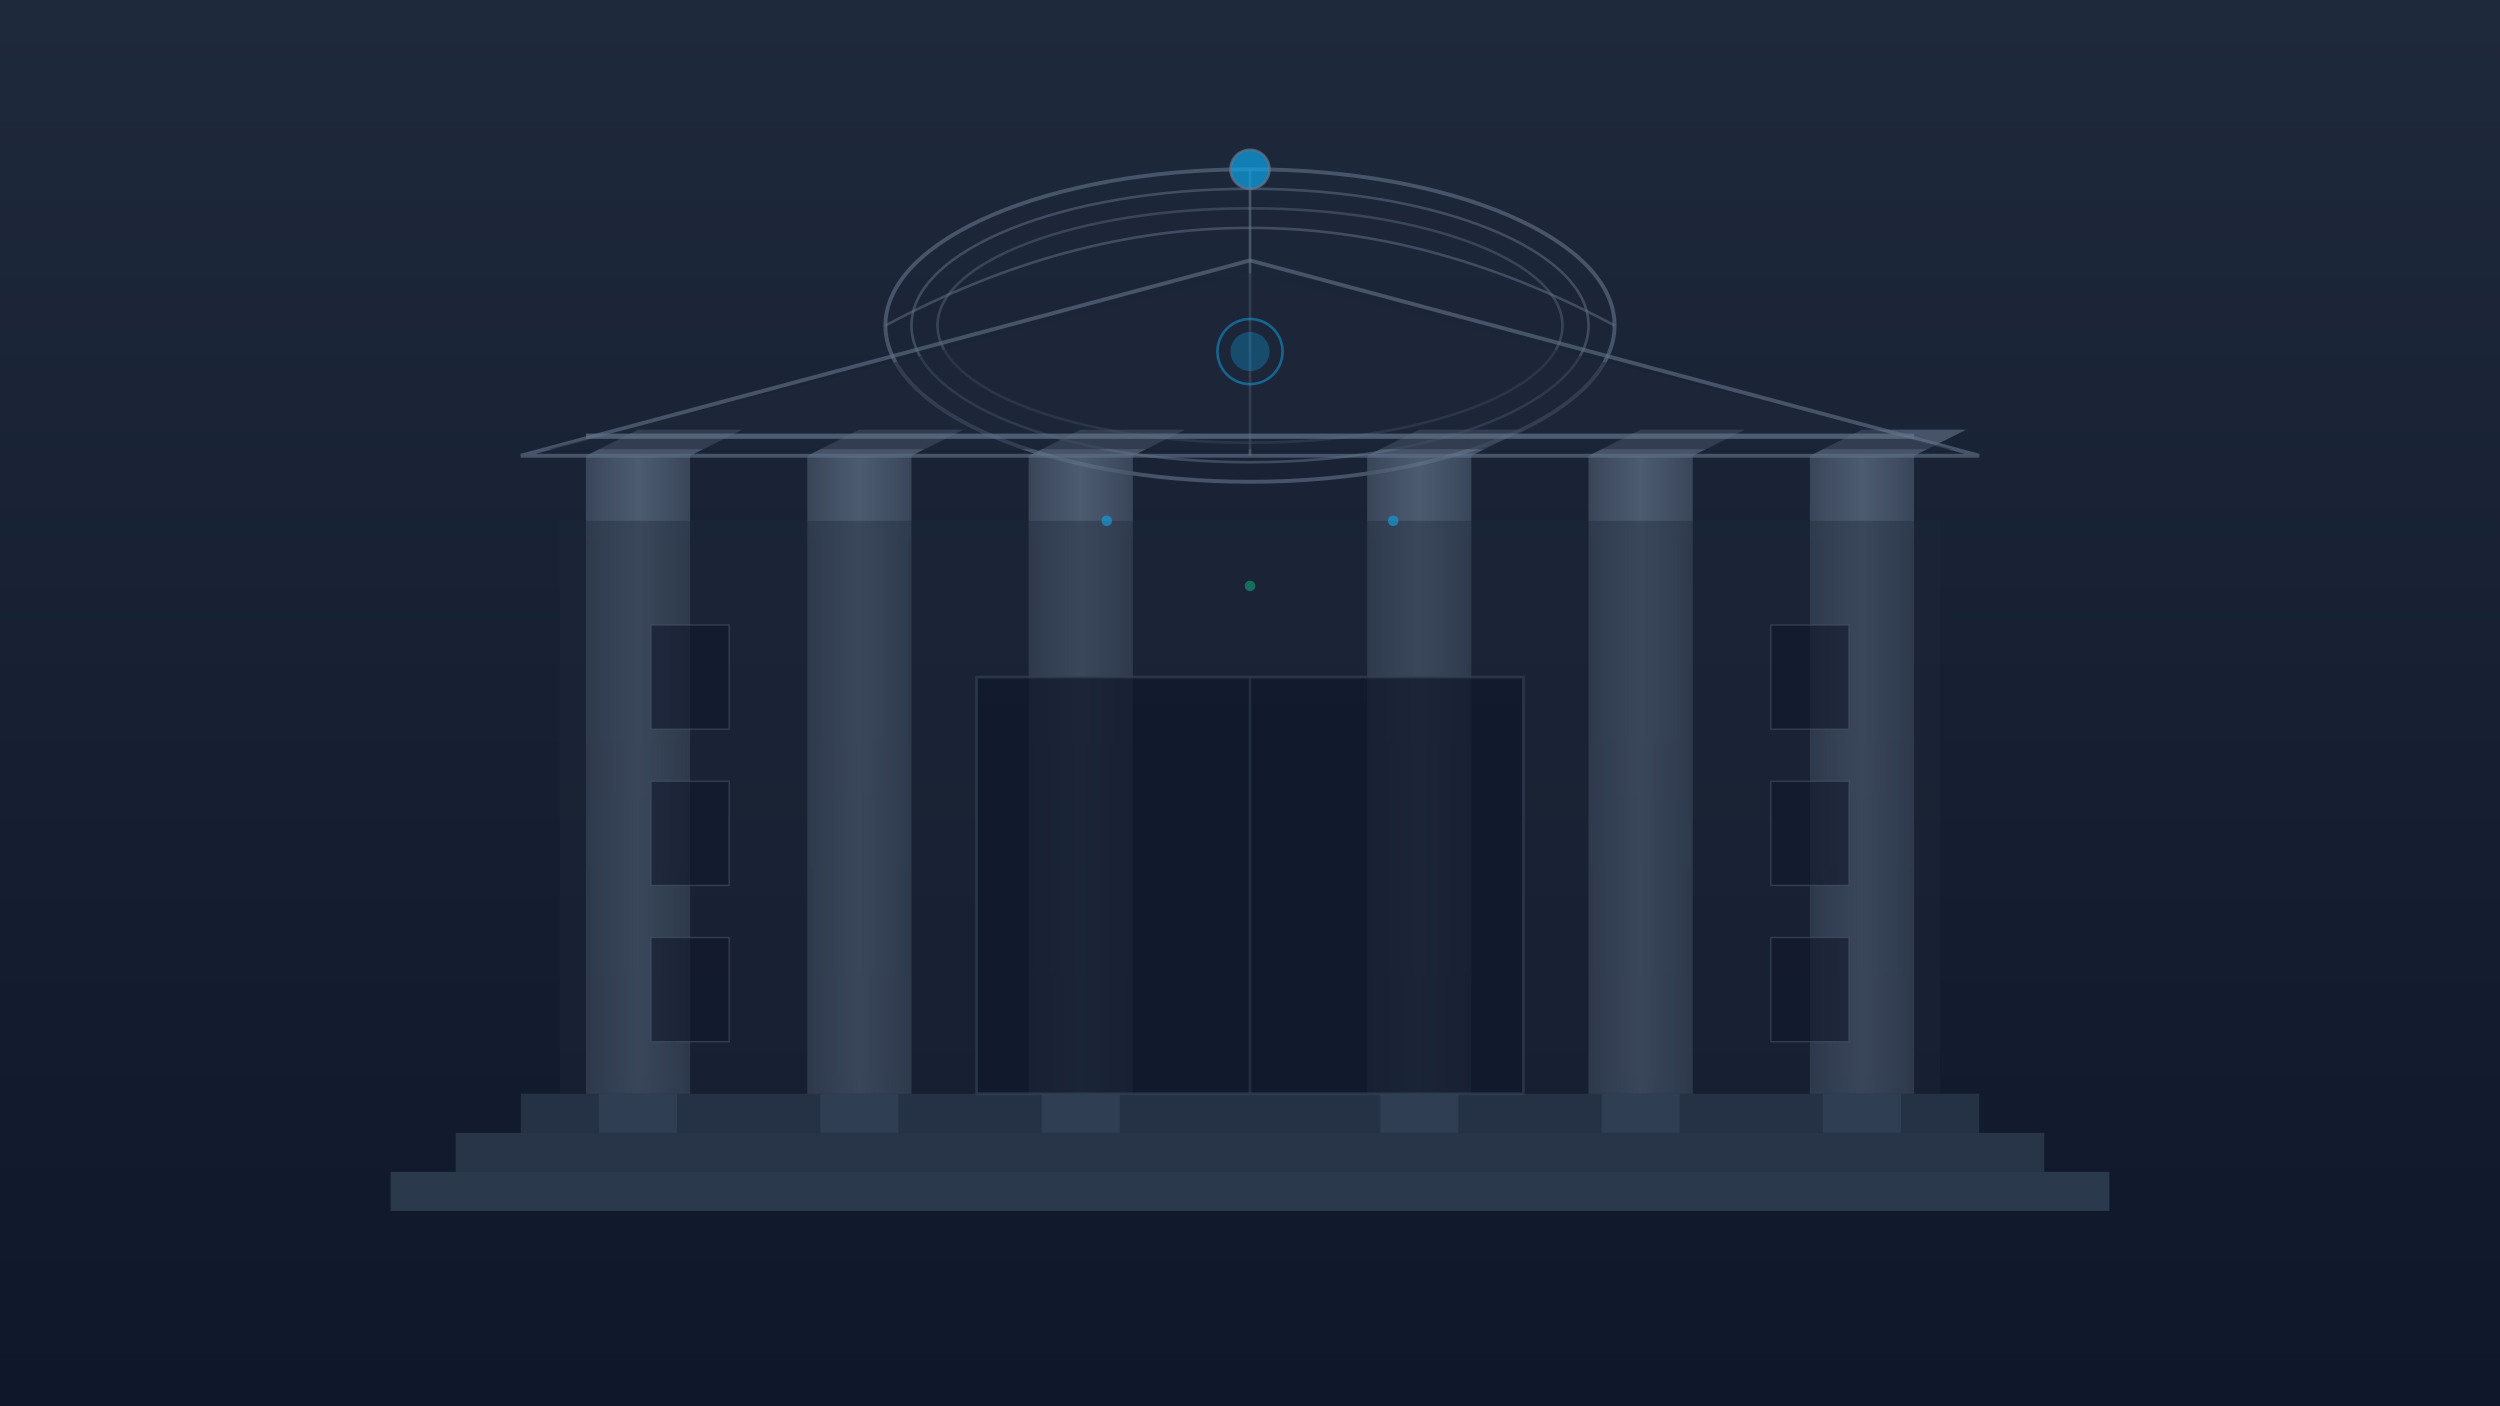 <svg width="1920" height="1080" xmlns="http://www.w3.org/2000/svg">
  <defs>
    <linearGradient id="govBg" x1="0%" y1="0%" x2="0%" y2="100%">
      <stop offset="0%" style="stop-color:#1e293b;stop-opacity:1" />
      <stop offset="100%" style="stop-color:#0f172a;stop-opacity:1" />
    </linearGradient>
    <linearGradient id="column" x1="0%" y1="0%" x2="100%" y2="0%">
      <stop offset="0%" style="stop-color:#475569;stop-opacity:1" />
      <stop offset="50%" style="stop-color:#64748b;stop-opacity:1" />
      <stop offset="100%" style="stop-color:#475569;stop-opacity:1" />
    </linearGradient>
  </defs>
  
  <!-- Background -->
  <rect width="1920" height="1080" fill="url(#govBg)"/>
  
  <!-- Building foundation/steps -->
  <rect x="300" y="900" width="1320" height="30" fill="#334155" opacity="0.8"/>
  <rect x="350" y="870" width="1220" height="30" fill="#334155" opacity="0.7"/>
  <rect x="400" y="840" width="1120" height="30" fill="#334155" opacity="0.6"/>
  
  <!-- Dome structure (simplified) -->
  <ellipse cx="960" cy="250" rx="280" ry="120" fill="none" stroke="#64748b" stroke-width="3" opacity="0.6"/>
  <ellipse cx="960" cy="250" rx="260" ry="105" fill="none" stroke="#64748b" stroke-width="2" opacity="0.5"/>
  <ellipse cx="960" cy="250" rx="240" ry="90" fill="none" stroke="#64748b" stroke-width="2" opacity="0.4"/>
  <path d="M 680 250 Q 960 100 1240 250" fill="none" stroke="#64748b" stroke-width="2" opacity="0.5"/>
  <line x1="960" y1="130" x2="960" y2="350" stroke="#64748b" stroke-width="2" opacity="0.6"/>
  <circle cx="960" cy="130" r="15" fill="#0ea5e9" opacity="0.7" stroke="#64748b" stroke-width="2"/>
  
  <!-- Columns (6 main columns) -->
  <!-- Column 1 -->
  <rect x="450" y="350" width="80" height="490" fill="url(#column)" opacity="0.7"/>
  <polygon points="450,350 490,330 570,330 530,350" fill="#64748b" opacity="0.6"/>
  <rect x="460" y="840" width="60" height="30" fill="#334155" opacity="0.8"/>
  
  <!-- Column 2 -->
  <rect x="620" y="350" width="80" height="490" fill="url(#column)" opacity="0.7"/>
  <polygon points="620,350 660,330 740,330 700,350" fill="#64748b" opacity="0.6"/>
  <rect x="630" y="840" width="60" height="30" fill="#334155" opacity="0.8"/>
  
  <!-- Column 3 -->
  <rect x="790" y="350" width="80" height="490" fill="url(#column)" opacity="0.7"/>
  <polygon points="790,350 830,330 910,330 870,350" fill="#64748b" opacity="0.6"/>
  <rect x="800" y="840" width="60" height="30" fill="#334155" opacity="0.8"/>
  
  <!-- Column 4 -->
  <rect x="1050" y="350" width="80" height="490" fill="url(#column)" opacity="0.7"/>
  <polygon points="1050,350 1090,330 1170,330 1130,350" fill="#64748b" opacity="0.6"/>
  <rect x="1060" y="840" width="60" height="30" fill="#334155" opacity="0.8"/>
  
  <!-- Column 5 -->
  <rect x="1220" y="350" width="80" height="490" fill="url(#column)" opacity="0.7"/>
  <polygon points="1220,350 1260,330 1340,330 1300,350" fill="#64748b" opacity="0.6"/>
  <rect x="1230" y="840" width="60" height="30" fill="#334155" opacity="0.8"/>
  
  <!-- Column 6 -->
  <rect x="1390" y="350" width="80" height="490" fill="url(#column)" opacity="0.7"/>
  <polygon points="1390,350 1430,330 1510,330 1470,350" fill="#64748b" opacity="0.6"/>
  <rect x="1400" y="840" width="60" height="30" fill="#334155" opacity="0.8"/>
  
  <!-- Pediment (triangular top section) -->
  <polygon points="400,350 960,200 1520,350" fill="none" stroke="#64748b" stroke-width="3" opacity="0.6"/>
  <polygon points="420,345 960,210 1500,345" fill="#1e293b" opacity="0.5"/>
  <line x1="450" y1="335" x2="1470" y2="335" stroke="#64748b" stroke-width="4" opacity="0.7"/>
  
  <!-- Decorative elements in pediment -->
  <circle cx="960" cy="270" r="25" fill="none" stroke="#0ea5e9" stroke-width="2" opacity="0.5"/>
  <circle cx="960" cy="270" r="15" fill="#0ea5e9" opacity="0.3"/>
  
  <!-- Front wall behind columns -->
  <rect x="430" y="400" width="1060" height="440" fill="#1e293b" opacity="0.4"/>
  
  <!-- Entrance (darker rectangle suggesting depth) -->
  <rect x="750" y="520" width="420" height="320" fill="#0f172a" opacity="0.7" stroke="#334155" stroke-width="2"/>
  <line x1="960" y1="520" x2="960" y2="840" stroke="#334155" stroke-width="2" opacity="0.5"/>
  
  <!-- Windows (side sections) -->
  <rect x="500" y="480" width="60" height="80" fill="#0f172a" opacity="0.6" stroke="#475569" stroke-width="1"/>
  <rect x="500" y="600" width="60" height="80" fill="#0f172a" opacity="0.6" stroke="#475569" stroke-width="1"/>
  <rect x="500" y="720" width="60" height="80" fill="#0f172a" opacity="0.6" stroke="#475569" stroke-width="1"/>
  
  <rect x="1360" y="480" width="60" height="80" fill="#0f172a" opacity="0.6" stroke="#475569" stroke-width="1"/>
  <rect x="1360" y="600" width="60" height="80" fill="#0f172a" opacity="0.6" stroke="#475569" stroke-width="1"/>
  <rect x="1360" y="720" width="60" height="80" fill="#0f172a" opacity="0.6" stroke="#475569" stroke-width="1"/>
  
  <!-- Accent lights -->
  <circle cx="850" cy="400" r="4" fill="#0ea5e9" opacity="0.6"/>
  <circle cx="1070" cy="400" r="4" fill="#0ea5e9" opacity="0.6"/>
  <circle cx="960" cy="450" r="4" fill="#10b981" opacity="0.5"/>
</svg>
